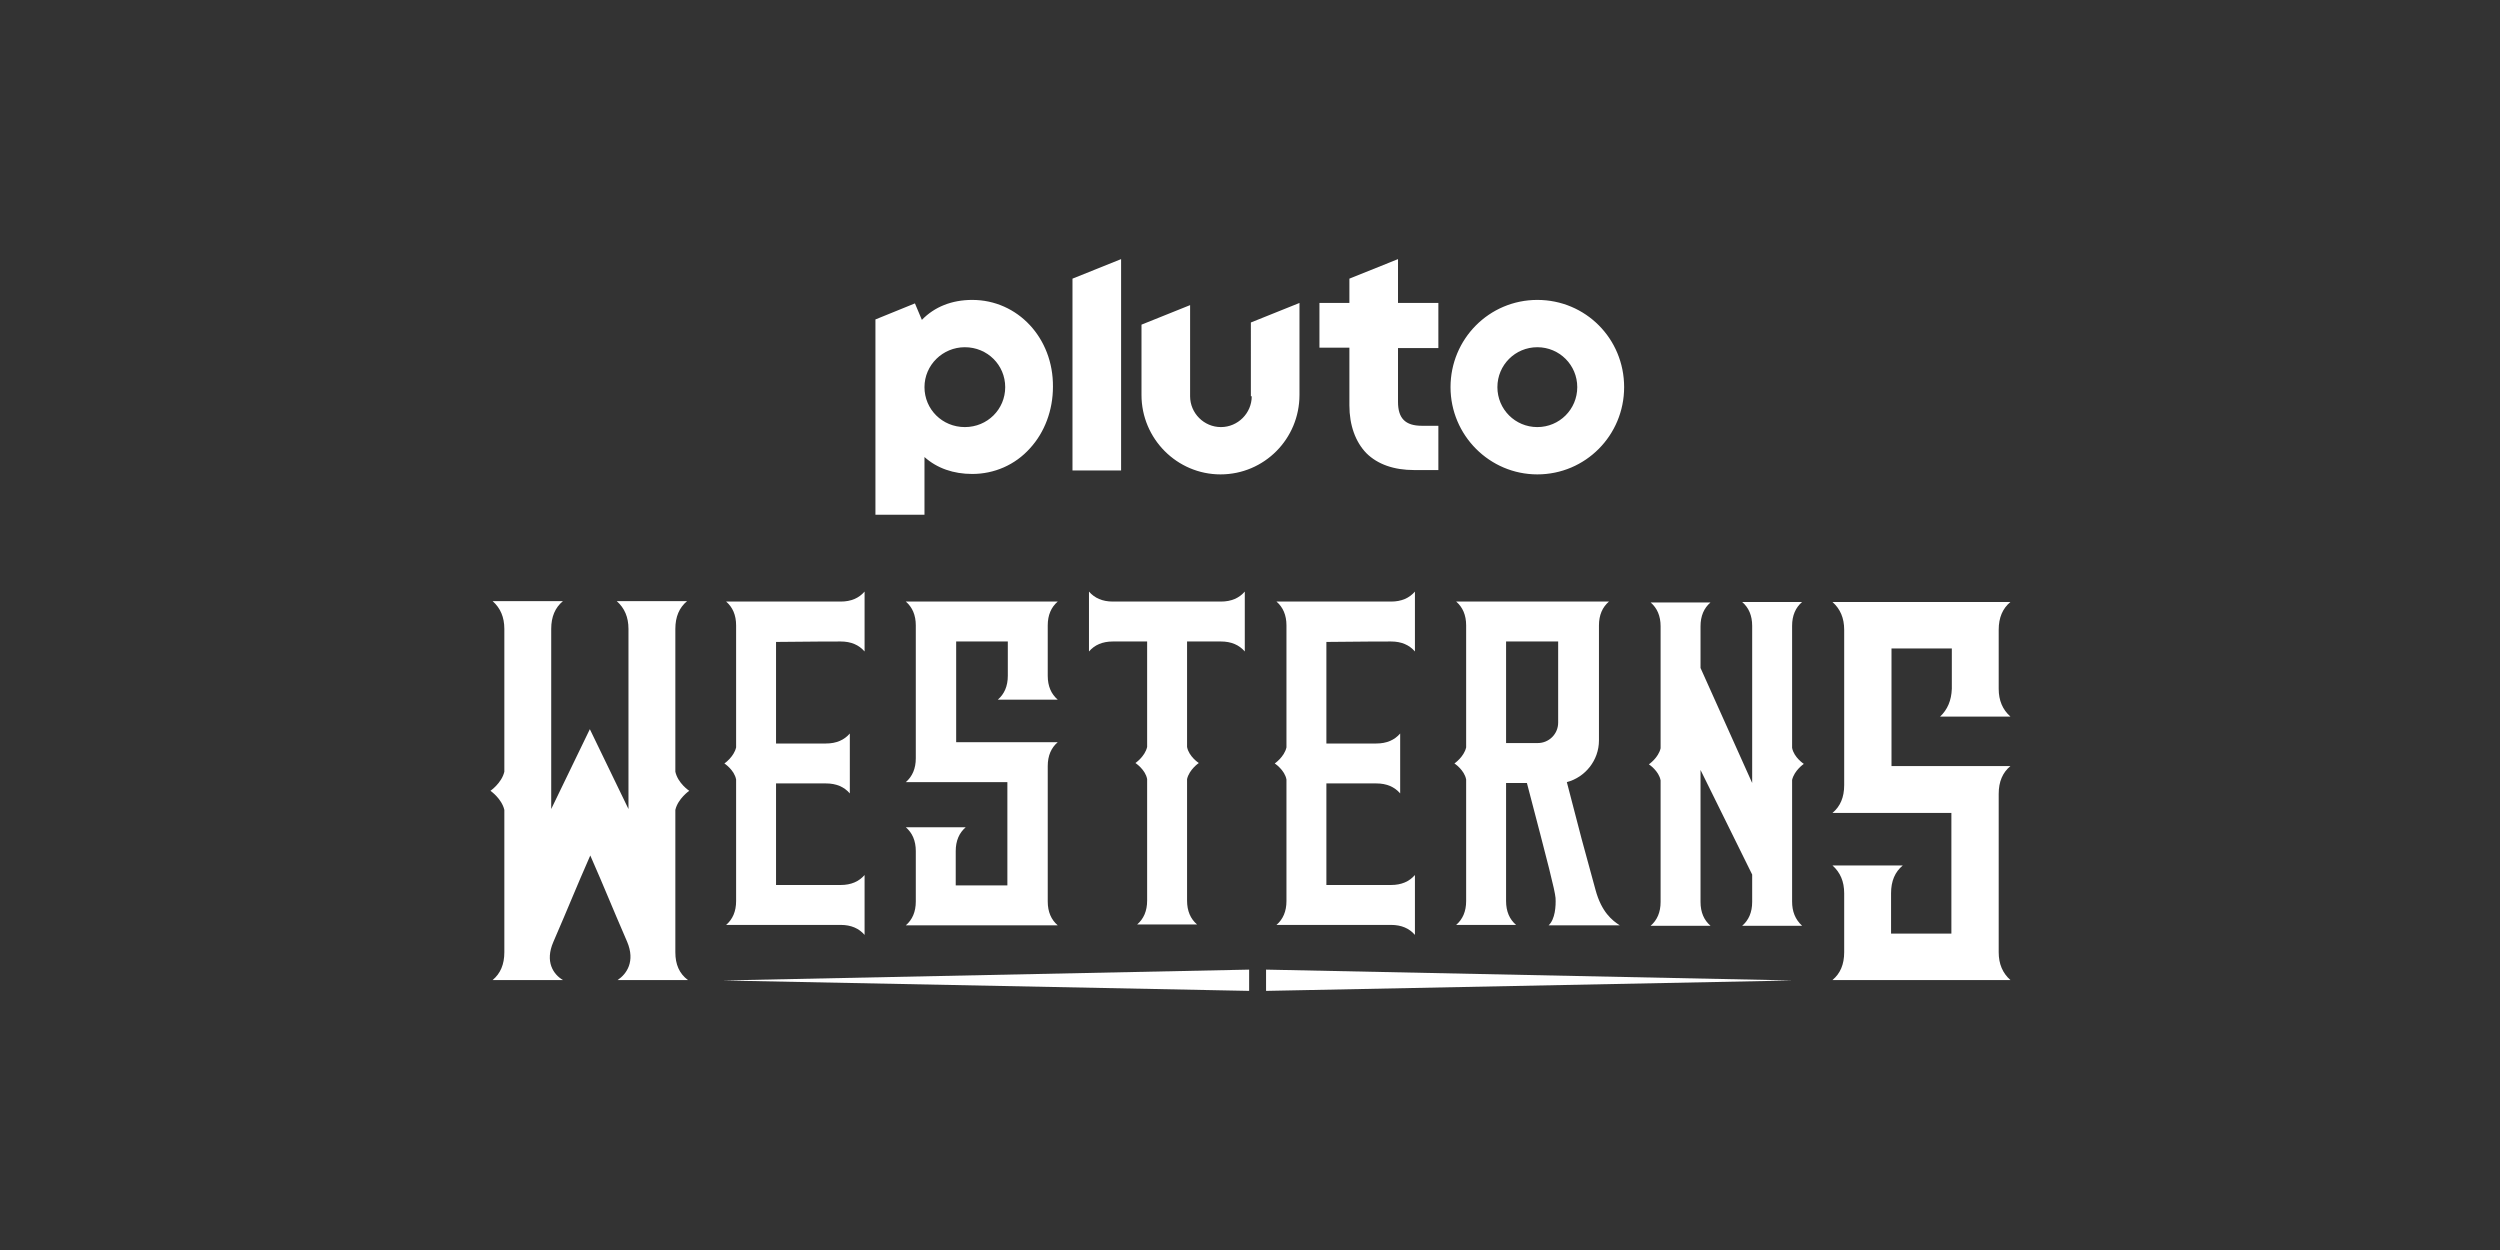 <?xml version="1.0" encoding="utf-8"?>
<svg xmlns="http://www.w3.org/2000/svg" xmlns:xlink="http://www.w3.org/1999/xlink" version="1.1" id="_x30_07_-_White_-_Example_-_Delete_before_saving" x="0px" y="0px" viewBox="0 0 576 288" style="enable-background:new 0 0 576 288;">
<rect x="0" y="0" width="576" height="288" fill="#333333" stroke="none"/>
<style type="text/css">
	.st0{fill:#FFFFFF;}
</style>
<g>
	<g>
		<g>
			<path class="st0" d="M354.2,69.1c-11.1,0-20,9-20,20.1c0,11.1,9,20.1,20,20.1c11.1,0,20-9,20-20.1&#xA;				C374.2,78,365.3,69.1,354.2,69.1z M354.2,98.4c-5.1,0-9.2-4.1-9.2-9.2s4.1-9.2,9.2-9.2c5.1,0,9.2,4.1,9.2,9.2&#xA;				S359.3,98.4,354.2,98.4z M322.1,59.7l-11.2,4.5v5.6H304v10.3h6.9v13.3c0,4.6,1.4,8.4,3.9,11c2.6,2.6,6.4,3.9,11,3.9h5.6V98.1&#xA;				h-3.8c-3.8,0-5.5-1.7-5.5-5.5V80.2h9.3V69.8h-9.3V59.7z M288.4,91.3c0,3.9-3.2,7.1-7.1,7.1c-3.9,0-7.1-3.2-7.1-7.1v-21l-11.2,4.5&#xA;				V91c0,10.1,8.2,18.3,18.2,18.3c10.1,0,18.2-8.2,18.2-18.3V69.8l-11.2,4.5V91.3z M247.1,108.4h11.2V59.7l-11.2,4.5V108.4z&#xA;				 M224,69.1c-4.7,0-8.7,1.6-11.6,4.6l-1.6-3.8l-9.1,3.7v45H213v-13.3c2.9,2.6,6.7,3.9,11,3.9c5.1,0,9.9-2.1,13.3-5.9&#xA;				c3.4-3.7,5.3-8.8,5.3-14.2C242.7,77.9,234.5,69.1,224,69.1z M222.3,98.4c-5.2,0-9.3-4.1-9.3-9.2s4.2-9.2,9.3-9.2&#xA;				c5.2,0,9.3,4.1,9.3,9.2S227.5,98.4,222.3,98.4z"/>
		</g>
	</g>
	<g>
		<path class="st0" d="M281.3,138.6c-0.5,0-24.4,0-24.9,0c-2.4,0-4.2-0.8-5.5-2.3c0,2.5,0,11,0,13.8c1.3-1.5,3.1-2.3,5.5-2.3&#xA;			c0.1,0,3,0,7.9,0c0,5.5,0,15.7,0,24.3c-0.5,2.2-2.7,3.7-2.7,3.7s2.3,1.5,2.7,3.7c0,4.3,0,7.2,0,7.2h0c0,9.9,0,19.7,0,20.8&#xA;			c0,2.4-0.8,4.2-2.3,5.5c0.8,0,12.6,0,13.8,0c-1.5-1.3-2.3-3.1-2.3-5.5c0-0.3,0-9.5,0-20.8l0,0c0,0,0-2.9,0-7.2&#xA;			c0.5-2.2,2.7-3.7,2.7-3.7s-2.3-1.5-2.7-3.7c0-8.6,0-18.9,0-24.3c4.8,0,7.7,0,7.8,0c2.4,0,4.2,0.8,5.5,2.3c0-2.8,0-11.3,0-13.8&#xA;			C285.5,137.8,283.7,138.6,281.3,138.6z"/>
		<path class="st0" d="M320.5,147.8c2.4,0,4.2,0.8,5.5,2.3c0-2.8,0-11.3,0-13.8c-1.3,1.5-3.1,2.3-5.5,2.3c-0.6,0-25.3,0-26.4,0&#xA;			c1.5,1.3,2.3,3.1,2.3,5.5c0,1.4,0,16.3,0,28.1c-0.5,2.2-2.7,3.7-2.7,3.7s2.3,1.5,2.7,3.7c0,4.3,0,7.2,0,7.2h0c0,9.9,0,19.7,0,20.8&#xA;			c0,2.4-0.8,4.2-2.3,5.5c1,0,26.3,0,26.4,0c2.4,0,4.2,0.8,5.5,2.3c0-2.8,0-11.3,0-13.8c-1.3,1.5-3.1,2.3-5.5,2.3&#xA;			c-0.7,0-8.2,0-14.9,0c0-4.9,0-13.8,0-23.4c6,0,11.4,0,11.5,0c2.4,0,4.2,0.8,5.5,2.3c0-2.8,0-11.3,0-13.8c-1.3,1.5-3.1,2.3-5.5,2.3&#xA;			c-0.6,0-5.8,0-11.5,0c0-9.5,0-18.5,0-23.4C312.7,147.8,320.4,147.8,320.5,147.8z"/>
		<path class="st0" d="M193.7,147.8c2.4,0,4.2,0.8,5.5,2.3c0-2.8,0-11.3,0-13.8c-1.3,1.5-3.1,2.3-5.5,2.3c-0.6,0-25.3,0-26.4,0&#xA;			c1.5,1.3,2.3,3.1,2.3,5.5c0,1.4,0,16.3,0,28.1c-0.5,2.2-2.7,3.7-2.7,3.7s2.3,1.5,2.7,3.7c0,4.3,0,26.9,0,28c0,2.4-0.8,4.2-2.3,5.5&#xA;			c1,0,26.3,0,26.4,0c2.4,0,4.2,0.8,5.5,2.3c0-2.8,0-11.3,0-13.8c-1.3,1.5-3.1,2.3-5.5,2.3c-0.7,0-8.2,0-14.9,0c0-4.9,0-13.8,0-23.4&#xA;			c6,0,11.4,0,11.5,0c2.4,0,4.2,0.8,5.5,2.3c0-2.8,0-11.3,0-13.8c-1.3,1.5-3.1,2.3-5.5,2.3c-0.6,0-5.8,0-11.5,0c0-9.5,0-18.5,0-23.4&#xA;			C186,147.8,193.6,147.8,193.7,147.8z"/>
		<path class="st0" d="M229.9,161.2c1,0,12.3,0,13.8,0c-1.5-1.3-2.3-3.1-2.3-5.5c0-0.7,0-11.2,0-11.6c0-2.4,0.8-4.2,2.3-5.5&#xA;			c-1.9,0-33.7,0-35,0c1.5,1.3,2.3,3.1,2.3,5.5c0,1.4,0,29.4,0,30.6c0,2.4-0.8,4.2-2.3,5.5c1,0,23.4,0,23.4,0c0,6,0,17.8,0,23.8&#xA;			h-11.9c0-3.2,0-7.2,0-7.9c0-2.4,0.8-4.2,2.3-5.5c-1,0-12.3,0-13.8,0c1.5,1.3,2.3,3.1,2.3,5.5c0,0.7,0,11.2,0,11.6&#xA;			c0,2.4-0.8,4.2-2.3,5.5c1.9,0,33.7,0,35,0c-1.5-1.3-2.3-3.1-2.3-5.5c0-1.4,0-30.1,0-31.2c0-2.4,0.8-4.2,2.3-5.5&#xA;			c-1,0-23.4,0-23.4,0c0-5.9,0-17.3,0-23.2h11.9c0,3.2,0,7.2,0,7.9C232.2,158.1,231.4,159.9,229.9,161.2z"/>
		<path class="st0" d="M447,165.1c1.1,0,14.4,0,16.2,0c-1.8-1.6-2.7-3.7-2.7-6.4c0-0.8,0-13.1,0-13.6c0-2.8,0.9-4.9,2.7-6.4&#xA;			c-2.2,0-39.5,0-41,0c1.8,1.6,2.7,3.7,2.7,6.4c0,1.7,0,34.5,0,35.8c0,2.8-0.9,4.9-2.7,6.4c1.1,0,27.4,0,27.4,0c0,7,0,20.8,0,27.8&#xA;			h-13.9c0-3.7,0-8.4,0-9.3c0-2.8,0.9-4.9,2.7-6.4c-1.1,0-14.4,0-16.2,0c1.8,1.6,2.7,3.7,2.7,6.4c0,0.8,0,13.1,0,13.6&#xA;			c0,2.8-0.9,4.9-2.7,6.4c2.2,0,39.5,0,41,0c-1.8-1.6-2.7-3.7-2.7-6.4c0-1.7,0-35.2,0-36.5c0-2.8,0.9-4.9,2.7-6.4&#xA;			c-1.1,0-27.4,0-27.4,0c0-6.9,0-20.2,0-27.1h13.9c0,3.7,0,8.4,0,9.3C449.6,161.4,448.7,163.5,447,165.1z"/>
		<path class="st0" d="M155.6,219.4c0-1.3,0-27.7,0-32.8c0.6-2.6,3.2-4.4,3.2-4.4s-2.6-1.7-3.2-4.4c0-13.8,0-31.2,0-32.9&#xA;			c0-2.8,0.9-4.9,2.7-6.4c-2.9,0-12.9,0-16.2,0c1.8,1.6,2.7,3.7,2.7,6.4c0,1.3,0,12.7,0,24.3h0c0,0,0,8.6,0,17.2l-8.9-18.4&#xA;			l-8.9,18.4c0-8.6,0-17.2,0-17.2h0c0-11.6,0-23,0-24.3c0-2.8,0.9-4.9,2.7-6.4c-3.3,0-13.3,0-16.2,0c1.8,1.6,2.7,3.7,2.7,6.4&#xA;			c0,1.7,0,19.1,0,32.9c-0.6,2.6-3.2,4.4-3.2,4.4s2.6,1.8,3.2,4.4c0,5.1,0,31.5,0,32.8c0,2.8-0.9,4.9-2.7,6.4c3.3,0,13.3,0,16.2,0&#xA;			c-2.2-1.3-4.2-4.2-2.2-8.8c3.9-9,4.9-11.7,8.5-19.9c3.6,8.2,4.6,10.9,8.5,19.9c1.9,4.5-0.1,7.4-2.2,8.8c2.9,0,12.9,0,16.2,0&#xA;			C156.5,224.3,155.6,222.2,155.6,219.4z"/>
		<path class="st0" d="M412.9,207.7c0-1.1,0-10.9,0-20.8h0c0,0,0-2.9,0-7.2c0.5-2.2,2.7-3.7,2.7-3.7s-2.3-1.5-2.7-3.7&#xA;			c0-11.8,0-26.7,0-28.1c0-2.4,0.8-4.2,2.3-5.5c-2.5,0-11,0-13.8,0c1.5,1.3,2.3,3.1,2.3,5.5c0,0.2,0,19.1,0,36.2l-11.9-26.5&#xA;			c0-5.7,0-9.5,0-9.6c0-2.4,0.8-4.2,2.3-5.5c-2.8,0-11.3,0-13.8,0c1.5,1.3,2.3,3.1,2.3,5.5c0,1.4,0,16.3,0,28.1&#xA;			c-0.5,2.2-2.7,3.7-2.7,3.7s2.3,1.5,2.7,3.7c0,4.3,0,7.2,0,7.2c0,9.9,0,19.7,0,20.8c0,2.4-0.8,4.2-2.3,5.5c1,0,12.3,0,13.8,0&#xA;			c-1.5-1.3-2.3-3.1-2.3-5.5c0-0.3,0-15.1,0-30.4l11.9,24.1c0,3.8,0,6.2,0,6.3c0,2.4-0.8,4.2-2.3,5.5c1.6,0,12.9,0,13.8,0&#xA;			C413.6,211.8,412.9,210,412.9,207.7z"/>
		<path class="st0" d="M356.8,213.2c2.8,0,13.9,0,16.4,0c-1.7-1.1-4.2-3-5.6-8.2c-2.7-9.8-3.6-13.1-6.6-24.8c4.2-1.1,7.4-5,7.4-9.6&#xA;			v-26.5c0-2.4,0.8-4.2,2.3-5.5c0,0-32.7,0-35.2,0c1.5,1.3,2.3,3.1,2.3,5.5c0,1.4,0,16.3,0,28.1c-0.5,2.2-2.7,3.7-2.7,3.7&#xA;			s2.3,1.5,2.7,3.7c0,4.3,0,7.2,0,7.2c0,9.9,0,19.7,0,20.8c0,2.4-0.8,4.2-2.3,5.5c1,0,12.3,0,13.8,0c-1.5-1.3-2.3-3.1-2.3-5.5&#xA;			c0-0.3,0-13.1,0-27.2h4.8c5,19.1,6.4,24.5,6.6,26.5C358.5,208.8,358.3,211.8,356.8,213.2z M347,147.8c4.5,0,9.2,0,12,0v18.7&#xA;			c0,2.6-2.1,4.7-4.7,4.7H347C347,161.7,347,152.7,347,147.8z"/>
		<g>
			<polygon class="st0" points="413,225.9 291.7,223.4 291.7,228.3"/>
			<polygon class="st0" points="166.5,225.9 287.8,223.4 287.8,228.3"/>
		</g>
	</g>
</g>
</svg>